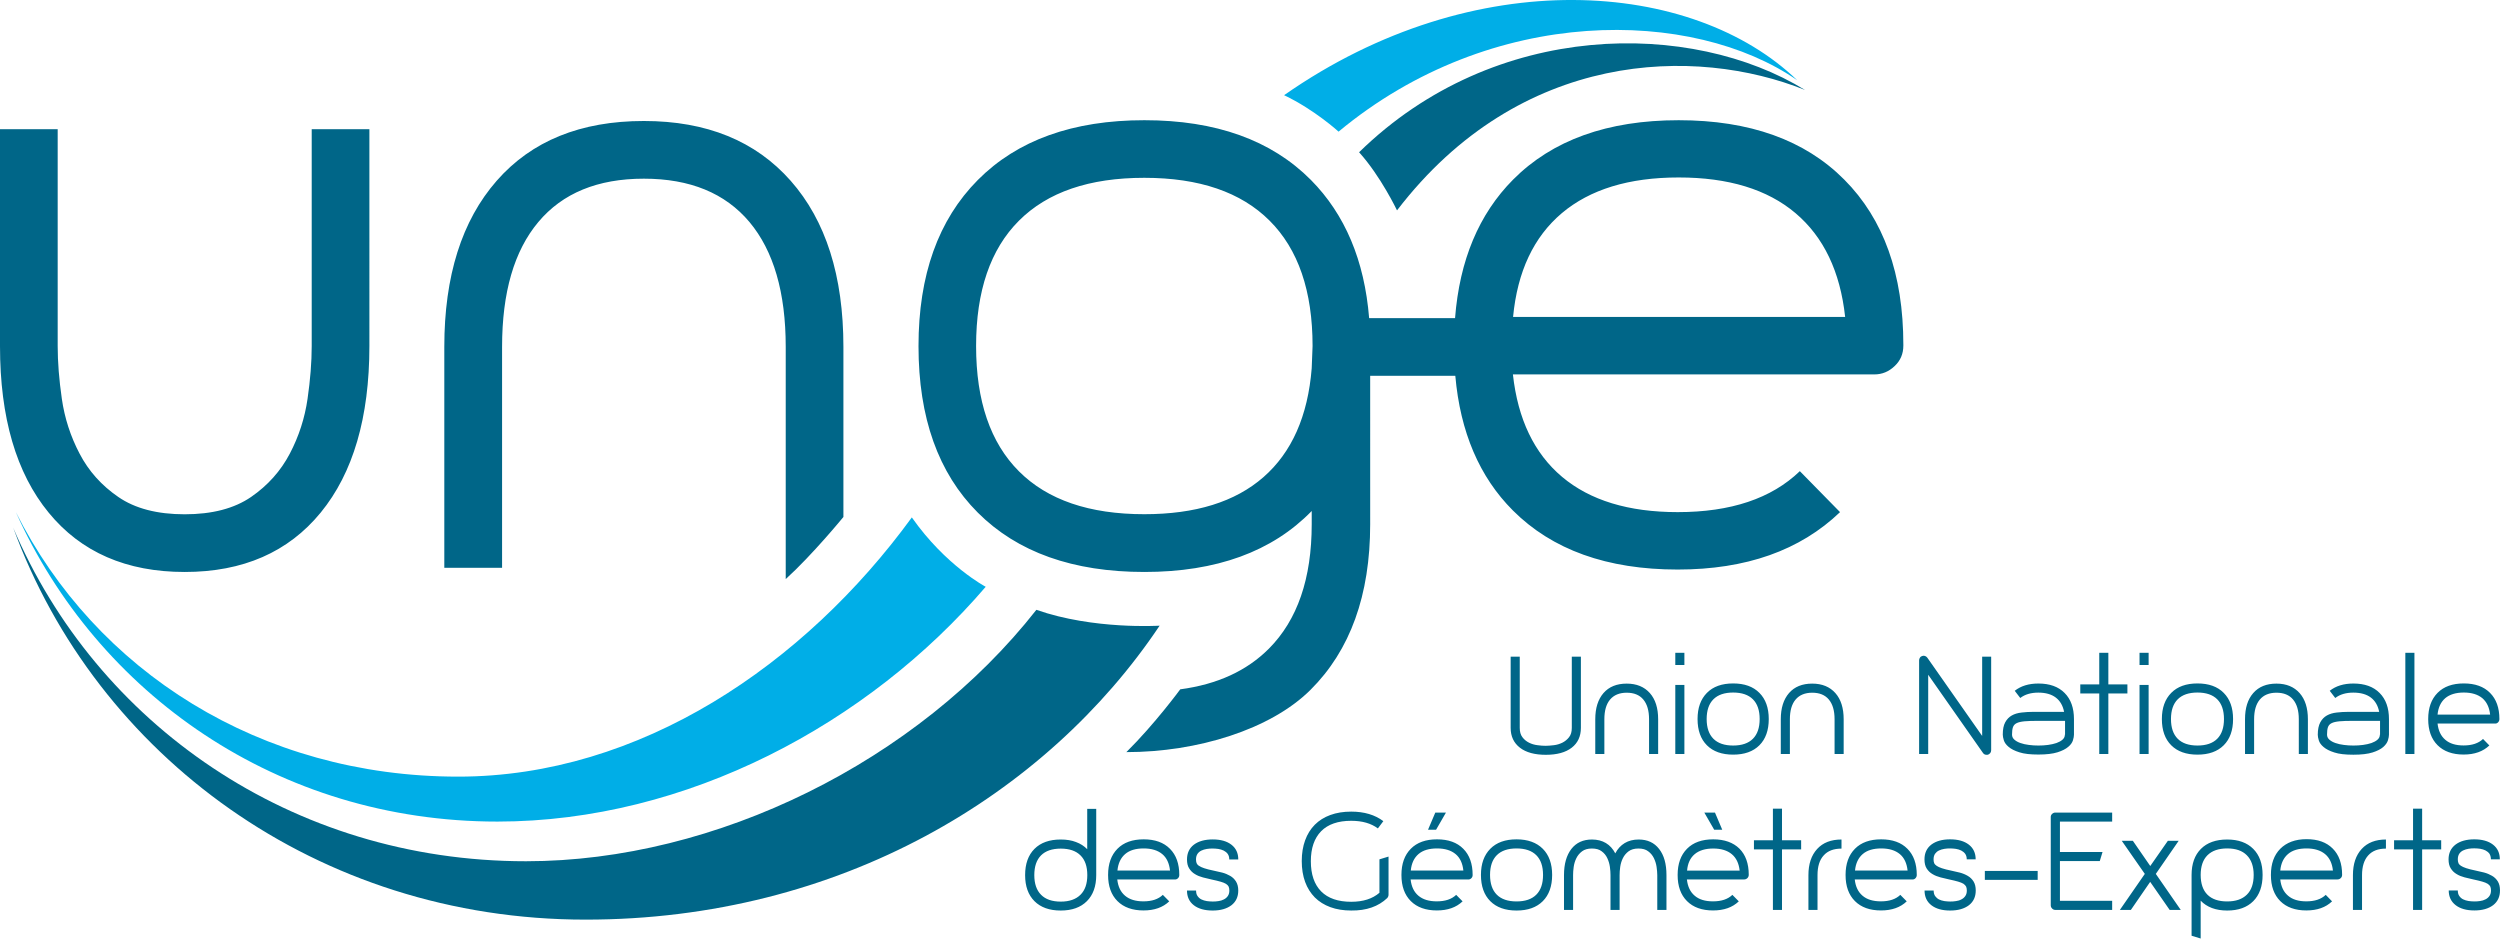 <?xml version="1.0" encoding="UTF-8"?>
<!-- Generator: Adobe Illustrator 26.5.0, SVG Export Plug-In . SVG Version: 6.00 Build 0)  -->
<svg version="1.1" id="Calque_1" xmlns="http://www.w3.org/2000/svg" xmlns:xlink="http://www.w3.org/1999/xlink" x="0px" y="0px" viewBox="0 0 288.65 108.36" style="enable-background:new 0 0 288.65 108.36;" xml:space="preserve">
<style type="text/css">
	.st0{fill:#006688;}
	.st1{fill:#00AEE7;}
	.st2{fill:#006688;}
</style>
<path class="st0" d="M133.89,72.24c0,0-7.62,0.49-14.23-1.83c-13.71,17.47-36.98,29.03-58.93,29.03  c-27.13,0-49.61-15.94-59.21-38.52c9.63,26.35,35.16,45.26,66.08,45.26C96.96,106.19,120.83,91.76,133.89,72.24 M208.41,10.39  c-13.05-8.03-35.76-8.2-51.49,7.19c2.48,2.73,4.38,6.71,4.38,6.71C175.52,5.73,195.77,5.31,208.41,10.39"/>
<path class="st1" d="M113.81,67.75c0,0-4.62-2.43-8.53-8.01c-12.4,17.02-31.4,29.93-52.38,29.93c-22.88,0-41.87-12.2-51.08-30.56  c9.4,20.94,30.21,35.75,55.62,35.75C79.31,94.85,100.27,83.56,113.81,67.75 M207.5,9.26c-12-11.58-37.17-13.69-59.24,1.73  c3.53,1.68,6.29,4.21,6.29,4.21C172.31,0.45,195.49,0.94,207.5,9.26"/>
<path class="st2" d="M37.03,59.18c3.74-4.57,5.62-10.98,5.62-19.23V14.92h-6.66v25.04c0,1.84-0.16,3.87-0.48,6.09  c-0.32,2.22-1,4.33-2.05,6.33s-2.54,3.67-4.47,5c-1.94,1.33-4.49,2-7.67,2c-3.17,0-5.73-0.67-7.66-2c-1.94-1.33-3.43-3-4.47-5  c-1.05-2-1.73-4.11-2.05-6.33s-0.48-4.25-0.48-6.09V14.92H0v25.04c0,8.25,1.87,14.66,5.62,19.23c3.74,4.57,8.98,6.85,15.71,6.85  C28.05,66.04,33.29,63.75,37.03,59.18 M97.38,59.69V40.05c0-8.19-2.03-14.58-6.09-19.18s-9.71-6.9-16.95-6.9  c-7.3,0-12.96,2.3-16.99,6.9s-6.05,11-6.05,19.18v25.51h6.67V40.05c0-6.28,1.39-11.09,4.19-14.42c2.79-3.33,6.85-5,12.18-5  s9.39,1.67,12.19,5c2.79,3.33,4.19,8.14,4.19,14.42v26.81C93.81,64.06,97.38,59.69,97.38,59.69 M213.04,36.59H174.7  c0.5-5.24,2.38-9.23,5.63-11.98c3.25-2.74,7.74-4.12,13.49-4.12c5.74,0,10.24,1.37,13.49,4.12  C210.56,27.36,212.47,31.35,213.04,36.59 M151.55,39.95l-0.1,2.57c-0.44,5.52-2.3,9.71-5.57,12.57c-3.27,2.86-7.85,4.28-13.76,4.28  c-6.35,0-11.17-1.65-14.47-4.95c-3.3-3.3-4.95-8.12-4.95-14.47s1.65-11.17,4.95-14.47s8.12-4.95,14.47-4.95  c6.35,0,11.17,1.65,14.47,4.95C149.9,28.78,151.55,33.61,151.55,39.95 M219.76,39.9v-0.09c0-8.14-2.27-14.5-6.82-19.07  c-4.54-4.57-10.92-6.86-19.12-6.86c-8.2,0-14.58,2.29-19.12,6.86c-3.95,3.98-6.18,9.31-6.7,15.99h-9.92  c-0.54-6.65-2.78-11.97-6.72-15.95c-4.57-4.6-10.98-6.9-19.23-6.9s-14.66,2.3-19.23,6.9c-4.57,4.6-6.85,10.99-6.85,19.18  c0,8.25,2.28,14.66,6.85,19.23c4.57,4.57,10.98,6.85,19.23,6.85c8.31,0,14.76-2.35,19.32-7.04v1.52c0,6.28-1.65,11.07-4.95,14.38  c-2.54,2.54-5.91,4.11-10.23,4.69c0,0-2.94,4.01-6.22,7.25c8.19,0,16.65-2.61,21.25-7.18c4.6-4.57,6.9-10.95,6.9-19.13V43.39h9.83  c0.57,6.48,2.78,11.68,6.65,15.55c4.54,4.54,10.88,6.82,19.03,6.82c7.89,0,14.13-2.21,18.74-6.63l-4.64-4.73  c-3.28,3.16-7.98,4.73-14.1,4.73c-5.68,0-10.13-1.36-13.35-4.07s-5.11-6.66-5.68-11.83h41.74c0.88,0,1.66-0.32,2.32-0.95  C219.43,41.64,219.76,40.85,219.76,39.9"/>
<path class="st2" d="M272.68,98.02c-0.67,0.73-1.01,1.73-1.01,3.02v4.02h1.05v-4.02c0-0.99,0.24-1.75,0.71-2.27  c0.47-0.53,1.15-0.79,2.05-0.79v-1.05C274.28,96.93,273.35,97.29,272.68,98.02 M263.28,100.51c0.08-0.83,0.38-1.46,0.89-1.9  s1.23-0.65,2.14-0.65s1.62,0.22,2.14,0.65c0.52,0.43,0.82,1.07,0.91,1.9H263.28z M263.28,98c-0.72,0.73-1.08,1.73-1.08,3.02v0.01  c0,1.29,0.36,2.29,1.08,3.01s1.73,1.08,3.01,1.08c1.25,0,2.24-0.35,2.97-1.05l-0.73-0.75c-0.52,0.5-1.27,0.75-2.24,0.75  c-0.9,0-1.6-0.21-2.11-0.65c-0.51-0.43-0.81-1.05-0.9-1.88h6.61c0.14,0,0.26-0.05,0.37-0.15s0.16-0.23,0.16-0.38V101  c0-1.29-0.36-2.3-1.08-3.02c-0.72-0.73-1.73-1.09-3.03-1.09S264,97.28,263.28,98 M254.09,101.02c0-0.99,0.26-1.75,0.78-2.27  s1.28-0.79,2.28-0.79c0.99,0,1.75,0.26,2.27,0.79c0.52,0.52,0.79,1.28,0.79,2.27c0,1-0.26,1.76-0.79,2.28s-1.28,0.78-2.27,0.78  c-1,0-1.76-0.26-2.28-0.78C254.35,102.78,254.09,102.02,254.09,101.02 M254.12,98.01c-0.72,0.72-1.08,1.73-1.08,3.01v7.02l1.05,0.32  v-4.37c0.35,0.37,0.78,0.65,1.3,0.85c0.51,0.19,1.1,0.29,1.76,0.29c1.29,0,2.29-0.36,3.01-1.08s1.08-1.73,1.08-3.03  c0-1.29-0.36-2.29-1.08-3.01s-1.72-1.08-3.01-1.08C255.85,96.93,254.84,97.29,254.12,98.01 M236.94,93.97  c-0.11,0.1-0.16,0.22-0.16,0.36v10.2c0,0.14,0.05,0.26,0.16,0.37c0.1,0.11,0.23,0.16,0.37,0.16h6.56v-1.05h-6.03v-4.59h4.6  l0.32-1.05h-4.92v-3.51h6.03v-1.04h-6.56C237.17,93.82,237.05,93.87,236.94,93.97 M235.27,100.56h-6.1v1.03h6.1V100.56z   M227.01,102.37c0.05,0.12,0.08,0.27,0.08,0.45c0,0.26-0.06,0.47-0.18,0.64s-0.27,0.3-0.46,0.39c-0.18,0.1-0.39,0.16-0.61,0.19  c-0.23,0.04-0.45,0.05-0.67,0.05s-0.44-0.02-0.67-0.05c-0.23-0.04-0.44-0.1-0.62-0.19s-0.33-0.23-0.45-0.39  c-0.11-0.16-0.17-0.38-0.17-0.64h-1.05c0,0.72,0.26,1.29,0.79,1.7s1.25,0.61,2.17,0.61c0.91,0,1.63-0.21,2.16-0.61  c0.53-0.41,0.79-0.98,0.79-1.7c0-0.42-0.08-0.76-0.25-1.04c-0.17-0.27-0.39-0.49-0.67-0.65c-0.27-0.16-0.58-0.29-0.92-0.38  c-0.34-0.08-0.67-0.16-1-0.23c-0.44-0.09-0.79-0.18-1.06-0.27c-0.27-0.09-0.47-0.18-0.61-0.28c-0.15-0.1-0.24-0.2-0.29-0.32  s-0.07-0.26-0.07-0.43c0-0.26,0.06-0.47,0.17-0.64c0.12-0.16,0.26-0.29,0.45-0.38s0.39-0.15,0.62-0.19  c0.23-0.04,0.46-0.05,0.67-0.05c0.22,0,0.44,0.02,0.67,0.05c0.22,0.04,0.43,0.1,0.61,0.19c0.18,0.09,0.34,0.22,0.46,0.38  c0.12,0.17,0.18,0.38,0.18,0.64h1.03c0-0.72-0.26-1.29-0.79-1.7s-1.25-0.61-2.16-0.61c-0.92,0-1.64,0.21-2.17,0.61  c-0.53,0.41-0.79,0.98-0.79,1.7c0,0.43,0.08,0.78,0.25,1.05c0.17,0.27,0.39,0.49,0.67,0.65c0.28,0.17,0.58,0.29,0.92,0.38  c0.34,0.09,0.68,0.17,1.01,0.24c0.42,0.09,0.76,0.17,1.03,0.25c0.27,0.08,0.47,0.16,0.62,0.25  C226.85,102.15,226.95,102.25,227.01,102.37 M209.81,98.02c-0.67,0.73-1.01,1.73-1.01,3.02v4.02h1.05v-4.02  c0-0.99,0.23-1.75,0.71-2.27c0.47-0.53,1.15-0.79,2.06-0.79v-1.05C211.41,96.93,210.48,97.29,209.81,98.02 M125.54,101.04  c0,0.99-0.26,1.75-0.79,2.27c-0.52,0.52-1.28,0.79-2.27,0.79c-1,0-1.76-0.26-2.28-0.79c-0.52-0.52-0.78-1.28-0.78-2.27  c0-1,0.26-1.76,0.78-2.28s1.28-0.78,2.28-0.78c0.99,0,1.75,0.26,2.27,0.78C125.28,99.28,125.54,100.04,125.54,101.04 M125.49,104.05  c0.72-0.72,1.08-1.72,1.08-3.01v-7.65h-1.04v4.66c-0.35-0.36-0.78-0.64-1.3-0.83c-0.51-0.2-1.1-0.29-1.76-0.29  c-1.3,0-2.31,0.36-3.03,1.08s-1.08,1.73-1.08,3.03c0,1.29,0.36,2.29,1.08,3.01s1.73,1.08,3.03,1.08  C123.77,105.13,124.77,104.77,125.49,104.05 M135.09,100.51h-6.07c0.08-0.83,0.38-1.46,0.89-1.9c0.51-0.44,1.23-0.65,2.14-0.65  s1.62,0.22,2.14,0.65C134.71,99.04,135,99.68,135.09,100.51 M136,101.41c0.11-0.1,0.16-0.23,0.16-0.38v-0.01  c0-1.29-0.36-2.3-1.08-3.02c-0.72-0.73-1.73-1.09-3.03-1.09c-1.3,0-2.31,0.36-3.03,1.09s-1.08,1.73-1.08,3.02v0.01  c0,1.29,0.36,2.29,1.08,3.01s1.73,1.08,3.01,1.08c1.25,0,2.24-0.35,2.97-1.05l-0.74-0.75c-0.52,0.5-1.26,0.75-2.24,0.75  c-0.9,0-1.6-0.21-2.12-0.65c-0.51-0.43-0.81-1.05-0.9-1.88h6.62C135.77,101.56,135.89,101.51,136,101.41 M138.16,99.66  c-0.04-0.12-0.07-0.26-0.07-0.43c0-0.26,0.06-0.47,0.17-0.64c0.11-0.16,0.26-0.29,0.45-0.38c0.18-0.09,0.39-0.15,0.62-0.19  c0.23-0.04,0.46-0.05,0.68-0.05c0.22,0,0.44,0.02,0.67,0.05c0.22,0.04,0.43,0.1,0.61,0.19c0.18,0.09,0.34,0.22,0.46,0.38  c0.12,0.17,0.18,0.38,0.18,0.64h1.04c0-0.72-0.26-1.29-0.79-1.7s-1.25-0.61-2.16-0.61c-0.92,0-1.65,0.21-2.18,0.61  c-0.53,0.41-0.79,0.98-0.79,1.7c0,0.43,0.08,0.78,0.26,1.05c0.17,0.27,0.39,0.49,0.67,0.65c0.27,0.17,0.58,0.29,0.92,0.38  c0.34,0.09,0.68,0.17,1,0.24c0.42,0.09,0.76,0.17,1.03,0.25c0.26,0.07,0.47,0.16,0.62,0.25c0.15,0.1,0.25,0.2,0.31,0.32  c0.05,0.12,0.08,0.27,0.08,0.45c0,0.26-0.06,0.47-0.18,0.64s-0.27,0.3-0.46,0.39c-0.19,0.1-0.39,0.16-0.61,0.19  c-0.23,0.04-0.45,0.05-0.67,0.05s-0.45-0.02-0.68-0.05c-0.23-0.04-0.44-0.1-0.62-0.19c-0.19-0.09-0.34-0.23-0.45-0.39  c-0.12-0.16-0.17-0.38-0.17-0.64h-1.05c0,0.72,0.26,1.29,0.79,1.7s1.26,0.61,2.18,0.61c0.91,0,1.63-0.21,2.16-0.61  c0.53-0.41,0.79-0.98,0.79-1.7c0-0.42-0.09-0.76-0.26-1.04c-0.17-0.27-0.39-0.49-0.67-0.65c-0.28-0.16-0.58-0.29-0.92-0.38  c-0.34-0.08-0.68-0.16-1.01-0.23c-0.44-0.09-0.79-0.18-1.06-0.27c-0.27-0.09-0.47-0.18-0.61-0.28  C138.3,99.89,138.21,99.78,138.16,99.66 M160.17,103.69c0.1-0.12,0.15-0.25,0.15-0.39v-4.4l-1.05,0.32v3.86  c-0.8,0.69-1.88,1.04-3.26,1.04c-1.52,0-2.68-0.4-3.47-1.2c-0.79-0.8-1.19-1.96-1.19-3.48c0-1.51,0.4-2.66,1.19-3.47  c0.79-0.8,1.95-1.2,3.47-1.2c1.26,0,2.29,0.29,3.08,0.88l0.63-0.84c-0.97-0.73-2.21-1.1-3.71-1.1c-0.9,0-1.7,0.13-2.41,0.39  c-0.71,0.26-1.3,0.63-1.79,1.12c-0.49,0.49-0.86,1.09-1.12,1.8c-0.26,0.71-0.39,1.51-0.39,2.4c0,0.9,0.13,1.7,0.39,2.41  c0.26,0.71,0.64,1.3,1.12,1.79c0.49,0.49,1.09,0.86,1.79,1.12c0.71,0.26,1.51,0.39,2.41,0.39  C157.77,105.15,159.15,104.66,160.17,103.69 M165.81,95.8l1.14-1.98h-1.23l-0.84,1.98H165.81z M168.96,100.51h-6.07  c0.08-0.83,0.38-1.46,0.89-1.9c0.51-0.44,1.23-0.65,2.14-0.65s1.62,0.22,2.14,0.65C168.58,99.04,168.87,99.68,168.96,100.51   M169.87,101.41c0.11-0.1,0.16-0.23,0.16-0.38v-0.01c0-1.29-0.36-2.3-1.08-3.02c-0.72-0.73-1.73-1.09-3.03-1.09  c-1.3,0-2.31,0.36-3.03,1.09s-1.08,1.73-1.08,3.02v0.01c0,1.29,0.36,2.29,1.08,3.01s1.73,1.08,3.01,1.08c1.25,0,2.24-0.35,2.97-1.05  l-0.74-0.75c-0.52,0.5-1.26,0.75-2.24,0.75c-0.9,0-1.6-0.21-2.12-0.65c-0.51-0.43-0.81-1.05-0.9-1.88h6.62  C169.64,101.56,169.76,101.51,169.87,101.41 M172.82,98.74c0.52-0.52,1.28-0.78,2.28-0.78s1.76,0.26,2.28,0.78  c0.52,0.52,0.78,1.28,0.78,2.28s-0.26,1.76-0.78,2.28c-0.52,0.52-1.28,0.78-2.28,0.78s-1.76-0.26-2.28-0.78  c-0.52-0.52-0.78-1.28-0.78-2.28S172.3,99.26,172.82,98.74 M175.1,96.91c-1.3,0-2.31,0.36-3.03,1.09s-1.08,1.73-1.08,3.02  c0,1.3,0.36,2.31,1.08,3.03s1.73,1.08,3.03,1.08c1.3,0,2.31-0.36,3.03-1.08s1.08-1.73,1.08-3.03c0-1.29-0.36-2.3-1.08-3.02  C177.41,97.28,176.4,96.91,175.1,96.91 M182.53,84.04v-8.22h-1.05v8.22c0,0.45-0.1,0.81-0.32,1.08c-0.21,0.27-0.47,0.48-0.77,0.63  c-0.31,0.15-0.63,0.25-0.98,0.29s-0.67,0.07-0.95,0.07s-0.6-0.02-0.94-0.07c-0.35-0.04-0.68-0.14-0.98-0.29  c-0.3-0.15-0.56-0.36-0.76-0.63c-0.21-0.27-0.31-0.63-0.31-1.08v-8.22h-1.05v8.22c0,0.98,0.36,1.74,1.07,2.29  c0.71,0.55,1.71,0.82,2.99,0.82s2.28-0.27,2.99-0.82C182.17,85.79,182.53,85.02,182.53,84.04 M190.4,87.06h1.05v-4.02  c0-1.29-0.32-2.3-0.96-3.02c-0.64-0.72-1.53-1.09-2.67-1.09c-1.15,0-2.04,0.36-2.68,1.09c-0.63,0.73-0.95,1.73-0.95,3.02v4.02h1.05  v-4.02c0-0.99,0.22-1.75,0.66-2.27s1.08-0.79,1.92-0.79s1.48,0.26,1.92,0.79s0.66,1.28,0.66,2.27V87.06z M191.38,105.06h1.03v-4.02  c0-1.29-0.28-2.3-0.85-3.02c-0.56-0.73-1.35-1.09-2.36-1.09c-0.62,0-1.16,0.14-1.61,0.41c-0.46,0.28-0.82,0.67-1.09,1.19  c-0.27-0.52-0.63-0.92-1.08-1.19c-0.45-0.27-0.99-0.41-1.61-0.41c-1.02,0-1.81,0.36-2.38,1.09c-0.56,0.73-0.85,1.73-0.85,3.02v4.02  h1.05v-4.02c0-0.28,0.02-0.6,0.07-0.95c0.05-0.35,0.15-0.69,0.31-1.01c0.15-0.31,0.38-0.58,0.66-0.79c0.28-0.21,0.66-0.32,1.13-0.32  s0.85,0.1,1.13,0.32c0.29,0.21,0.5,0.47,0.65,0.79c0.15,0.32,0.25,0.65,0.3,1.01c0.05,0.36,0.07,0.67,0.07,0.95v4.02H187v-4.02  c0-0.28,0.02-0.6,0.07-0.95c0.05-0.35,0.15-0.69,0.31-1.01c0.15-0.31,0.38-0.58,0.66-0.79c0.29-0.21,0.66-0.32,1.13-0.32  s0.85,0.1,1.13,0.32c0.29,0.21,0.5,0.47,0.66,0.79c0.15,0.32,0.26,0.65,0.31,1.01c0.05,0.36,0.08,0.67,0.08,0.95v4.02H191.38z   M193.43,76.78h1.05v-1.41h-1.05V76.78z M193.43,87.06h1.05v-7.98h-1.05V87.06z M195.67,98.62c0.51-0.43,1.23-0.65,2.14-0.65  s1.62,0.22,2.14,0.65c0.52,0.43,0.82,1.07,0.91,1.9h-6.07C194.86,99.68,195.16,99.05,195.67,98.62 M197.81,96.91  c-1.3,0-2.31,0.36-3.03,1.09s-1.08,1.73-1.08,3.02v0.01c0,1.29,0.36,2.29,1.08,3.01s1.72,1.08,3.01,1.08c1.25,0,2.24-0.35,2.97-1.05  l-0.74-0.75c-0.52,0.5-1.26,0.75-2.24,0.75c-0.9,0-1.6-0.21-2.11-0.65c-0.51-0.43-0.81-1.05-0.9-1.88h6.61  c0.14,0,0.26-0.05,0.37-0.15c0.1-0.1,0.16-0.23,0.16-0.38V101c0-1.29-0.36-2.3-1.08-3.02C200.12,97.28,199.11,96.91,197.81,96.91   M196.78,93.82l1.14,1.98h0.93l-0.84-1.98H196.78z M203.17,83.02c0,1-0.26,1.76-0.78,2.28c-0.52,0.52-1.28,0.78-2.28,0.78  s-1.76-0.26-2.28-0.78c-0.52-0.52-0.78-1.28-0.78-2.28s0.26-1.76,0.78-2.28c0.52-0.52,1.28-0.78,2.28-0.78s1.76,0.26,2.28,0.78  C202.91,81.26,203.17,82.02,203.17,83.02 M203.14,86.05c0.72-0.72,1.08-1.73,1.08-3.03c0-1.29-0.36-2.3-1.08-3.02  c-0.72-0.73-1.73-1.09-3.03-1.09c-1.3,0-2.31,0.36-3.03,1.09S196,81.73,196,83.02c0,1.3,0.36,2.31,1.08,3.03s1.73,1.08,3.03,1.08  C201.41,87.13,202.42,86.77,203.14,86.05 M204.7,93.37v3.65h-2.19v1.05h2.19v6.99h1.05v-6.99h2.21v-1.05h-2.21v-3.65H204.7z   M211.82,87.06h1.05v-4.02c0-1.29-0.32-2.3-0.96-3.02c-0.64-0.72-1.53-1.09-2.67-1.09c-1.15,0-2.04,0.36-2.68,1.09  c-0.63,0.73-0.95,1.73-0.95,3.02v4.02h1.05v-4.02c0-0.99,0.22-1.75,0.66-2.27s1.08-0.79,1.92-0.79s1.48,0.26,1.92,0.79  s0.66,1.28,0.66,2.27V87.06L211.82,87.06z M220.25,100.51h-6.07c0.08-0.83,0.38-1.46,0.89-1.9c0.51-0.44,1.23-0.65,2.14-0.65  s1.62,0.22,2.14,0.65C219.87,99.04,220.16,99.68,220.25,100.51 M221.15,101.41c0.1-0.1,0.16-0.23,0.16-0.38v-0.01  c0-1.29-0.36-2.3-1.08-3.02c-0.72-0.73-1.73-1.09-3.03-1.09c-1.3,0-2.31,0.36-3.03,1.09s-1.08,1.73-1.08,3.02v0.01  c0,1.29,0.36,2.29,1.08,3.01s1.72,1.08,3.01,1.08c1.25,0,2.24-0.35,2.97-1.05l-0.74-0.75c-0.52,0.5-1.26,0.75-2.24,0.75  c-0.9,0-1.61-0.21-2.12-0.65c-0.51-0.43-0.81-1.05-0.9-1.88h6.61C220.93,101.56,221.05,101.51,221.15,101.41 M229.8,86.94  c0.06-0.09,0.1-0.19,0.1-0.32v-10.8h-1.04v9.15l-6.33-9.03c-0.06-0.09-0.15-0.15-0.26-0.2c-0.11-0.04-0.22-0.04-0.33,0  c-0.11,0.03-0.2,0.09-0.26,0.19c-0.07,0.1-0.1,0.2-0.1,0.31v10.82h1.05v-9.15l6.32,9.02c0.1,0.15,0.24,0.22,0.42,0.22  c0.07,0,0.12,0,0.16-0.01C229.64,87.09,229.73,87.03,229.8,86.94 M238.41,84.82c0,0.23-0.09,0.42-0.27,0.58s-0.42,0.29-0.7,0.39  c-0.29,0.1-0.62,0.17-0.98,0.22c-0.37,0.05-0.73,0.07-1.1,0.07s-0.74-0.02-1.1-0.07c-0.36-0.04-0.69-0.12-0.98-0.22  s-0.52-0.23-0.7-0.39c-0.18-0.16-0.27-0.35-0.27-0.58c0-0.35,0.03-0.63,0.1-0.84c0.07-0.21,0.2-0.37,0.42-0.48  c0.21-0.11,0.52-0.18,0.93-0.22c0.41-0.04,0.94-0.05,1.61-0.05h3.06v1.59H238.41z M239.34,85.48c0.08-0.26,0.12-0.48,0.12-0.65v-1.8  c0-1.29-0.36-2.3-1.08-3.02c-0.72-0.73-1.73-1.09-3.03-1.09c-1.11,0-2.02,0.28-2.73,0.84l0.64,0.83c0.53-0.41,1.23-0.62,2.08-0.62  c0.85,0,1.52,0.19,2.02,0.57s0.82,0.93,0.96,1.65h-3.51c-0.5,0-0.97,0.03-1.4,0.08c-0.44,0.05-0.81,0.16-1.13,0.34  s-0.57,0.44-0.76,0.79s-0.28,0.81-0.28,1.42c0,0.17,0.04,0.39,0.12,0.65s0.26,0.52,0.55,0.76c0.29,0.25,0.7,0.46,1.24,0.63  c0.54,0.18,1.27,0.26,2.2,0.26s1.67-0.09,2.21-0.26c0.54-0.17,0.95-0.38,1.24-0.63C239.08,86,239.26,85.74,239.34,85.48   M243.43,80.07h2.2v-1.05h-2.2v-3.65h-1.05v3.65h-2.19v1.05h2.19v6.99h1.05V80.07z M247.03,76.78h1.05v-1.41h-1.05V76.78z   M247.03,87.06h1.05v-7.98h-1.05V87.06z M250.3,97.08l-2.03,2.91l-2.01-2.91h-1.28l2.66,3.82l-2.88,4.16h1.27l2.23-3.24l2.25,3.24  h1.28l-2.88-4.16l2.64-3.82H250.3z M256.78,83.02c0,1-0.26,1.76-0.78,2.28s-1.28,0.78-2.28,0.78s-1.76-0.26-2.28-0.78  s-0.78-1.28-0.78-2.28s0.26-1.76,0.78-2.28s1.28-0.78,2.28-0.78s1.76,0.26,2.28,0.78S256.78,82.02,256.78,83.02 M256.75,86.05  c0.72-0.72,1.08-1.73,1.08-3.03c0-1.29-0.36-2.3-1.08-3.02c-0.72-0.73-1.73-1.09-3.03-1.09s-2.31,0.36-3.03,1.09  s-1.08,1.73-1.08,3.02c0,1.3,0.36,2.31,1.08,3.03s1.73,1.08,3.03,1.08S256.03,86.77,256.75,86.05 M265.42,87.06h1.05v-4.02  c0-1.29-0.32-2.3-0.96-3.02c-0.64-0.72-1.53-1.09-2.67-1.09c-1.15,0-2.04,0.36-2.68,1.09c-0.64,0.73-0.95,1.73-0.95,3.02v4.02h1.05  v-4.02c0-0.99,0.22-1.75,0.66-2.27s1.08-0.79,1.92-0.79c0.84,0,1.48,0.26,1.92,0.79s0.66,1.28,0.66,2.27V87.06z M274.78,84.82  c0,0.23-0.09,0.42-0.27,0.58s-0.42,0.29-0.7,0.39c-0.29,0.1-0.62,0.17-0.98,0.22c-0.37,0.05-0.73,0.07-1.1,0.07s-0.74-0.02-1.1-0.07  c-0.36-0.04-0.69-0.12-0.98-0.22s-0.52-0.23-0.7-0.39c-0.18-0.16-0.27-0.35-0.27-0.58c0-0.35,0.03-0.63,0.1-0.84  c0.07-0.21,0.2-0.37,0.42-0.48c0.21-0.11,0.52-0.18,0.93-0.22c0.4-0.04,0.94-0.05,1.61-0.05h3.06v1.59H274.78z M275.71,85.48  c0.08-0.26,0.12-0.48,0.12-0.65v-1.8c0-1.29-0.36-2.3-1.08-3.02c-0.72-0.73-1.73-1.09-3.03-1.09c-1.11,0-2.02,0.28-2.73,0.84  l0.64,0.83c0.53-0.41,1.23-0.62,2.08-0.62c0.85,0,1.53,0.19,2.03,0.57s0.82,0.93,0.96,1.65h-3.51c-0.5,0-0.97,0.03-1.4,0.08  c-0.44,0.05-0.81,0.16-1.13,0.34s-0.57,0.44-0.76,0.79s-0.29,0.83-0.29,1.44c0,0.17,0.04,0.39,0.12,0.65s0.26,0.52,0.55,0.76  c0.29,0.25,0.7,0.46,1.24,0.63c0.54,0.18,1.27,0.26,2.2,0.26c0.93,0,1.67-0.09,2.21-0.26c0.54-0.17,0.95-0.38,1.24-0.63  C275.45,86,275.63,85.74,275.71,85.48 M277.72,87.06h1.05V75.37h-1.05V87.06z M281.86,97.02h-2.2v-3.65h-1.05v3.65h-2.19v1.05h2.19  v6.99h1.05v-6.99h2.2V97.02z M287.51,82.51h-6.07c0.08-0.83,0.38-1.46,0.89-1.9c0.51-0.43,1.23-0.65,2.14-0.65s1.62,0.22,2.14,0.65  C287.12,81.05,287.42,81.68,287.51,82.51 M288.42,83.41c0.1-0.1,0.16-0.23,0.16-0.38v-0.01c0-1.29-0.36-2.3-1.08-3.02  c-0.72-0.73-1.73-1.09-3.03-1.09s-2.31,0.36-3.03,1.09s-1.08,1.73-1.08,3.02v0.01c0,1.29,0.36,2.29,1.08,3.01s1.73,1.08,3.01,1.08  c1.25,0,2.24-0.35,2.97-1.05l-0.73-0.75c-0.52,0.5-1.27,0.75-2.24,0.75c-0.9,0-1.6-0.21-2.11-0.65c-0.51-0.43-0.81-1.05-0.9-1.88  h6.61C288.19,83.56,288.32,83.51,288.42,83.41 M287.6,99.22h1.03c0-0.72-0.26-1.29-0.79-1.7s-1.25-0.61-2.16-0.61  c-0.92,0-1.64,0.21-2.17,0.61c-0.53,0.41-0.8,0.98-0.8,1.7c0,0.43,0.08,0.78,0.26,1.05c0.17,0.27,0.39,0.49,0.67,0.65  c0.27,0.17,0.58,0.29,0.92,0.38c0.34,0.09,0.67,0.17,1.01,0.24c0.42,0.09,0.76,0.17,1.03,0.25c0.26,0.07,0.47,0.16,0.62,0.25  c0.15,0.1,0.25,0.2,0.31,0.32c0.05,0.12,0.08,0.27,0.08,0.45c0,0.26-0.06,0.47-0.18,0.64s-0.27,0.3-0.46,0.39  c-0.19,0.1-0.39,0.16-0.61,0.19c-0.23,0.04-0.45,0.05-0.67,0.05s-0.45-0.02-0.67-0.05c-0.23-0.04-0.44-0.1-0.62-0.19  c-0.19-0.09-0.34-0.23-0.45-0.39c-0.12-0.16-0.17-0.38-0.17-0.64h-1.05c0,0.72,0.27,1.29,0.8,1.7s1.25,0.61,2.17,0.61  c0.91,0,1.63-0.21,2.16-0.61c0.53-0.41,0.79-0.98,0.79-1.7c0-0.42-0.08-0.76-0.25-1.04c-0.17-0.27-0.39-0.49-0.67-0.65  c-0.28-0.16-0.58-0.29-0.92-0.38c-0.34-0.08-0.67-0.16-1-0.23c-0.44-0.09-0.79-0.18-1.06-0.27c-0.27-0.09-0.47-0.18-0.62-0.28  s-0.24-0.2-0.28-0.32c-0.05-0.12-0.07-0.26-0.07-0.43c0-0.26,0.06-0.47,0.17-0.64c0.11-0.16,0.26-0.29,0.45-0.38  c0.18-0.09,0.39-0.15,0.62-0.19c0.23-0.04,0.45-0.05,0.67-0.05s0.44,0.02,0.67,0.05c0.23,0.04,0.43,0.1,0.61,0.19  s0.34,0.22,0.46,0.38C287.54,98.75,287.6,98.96,287.6,99.22"/>
</svg>